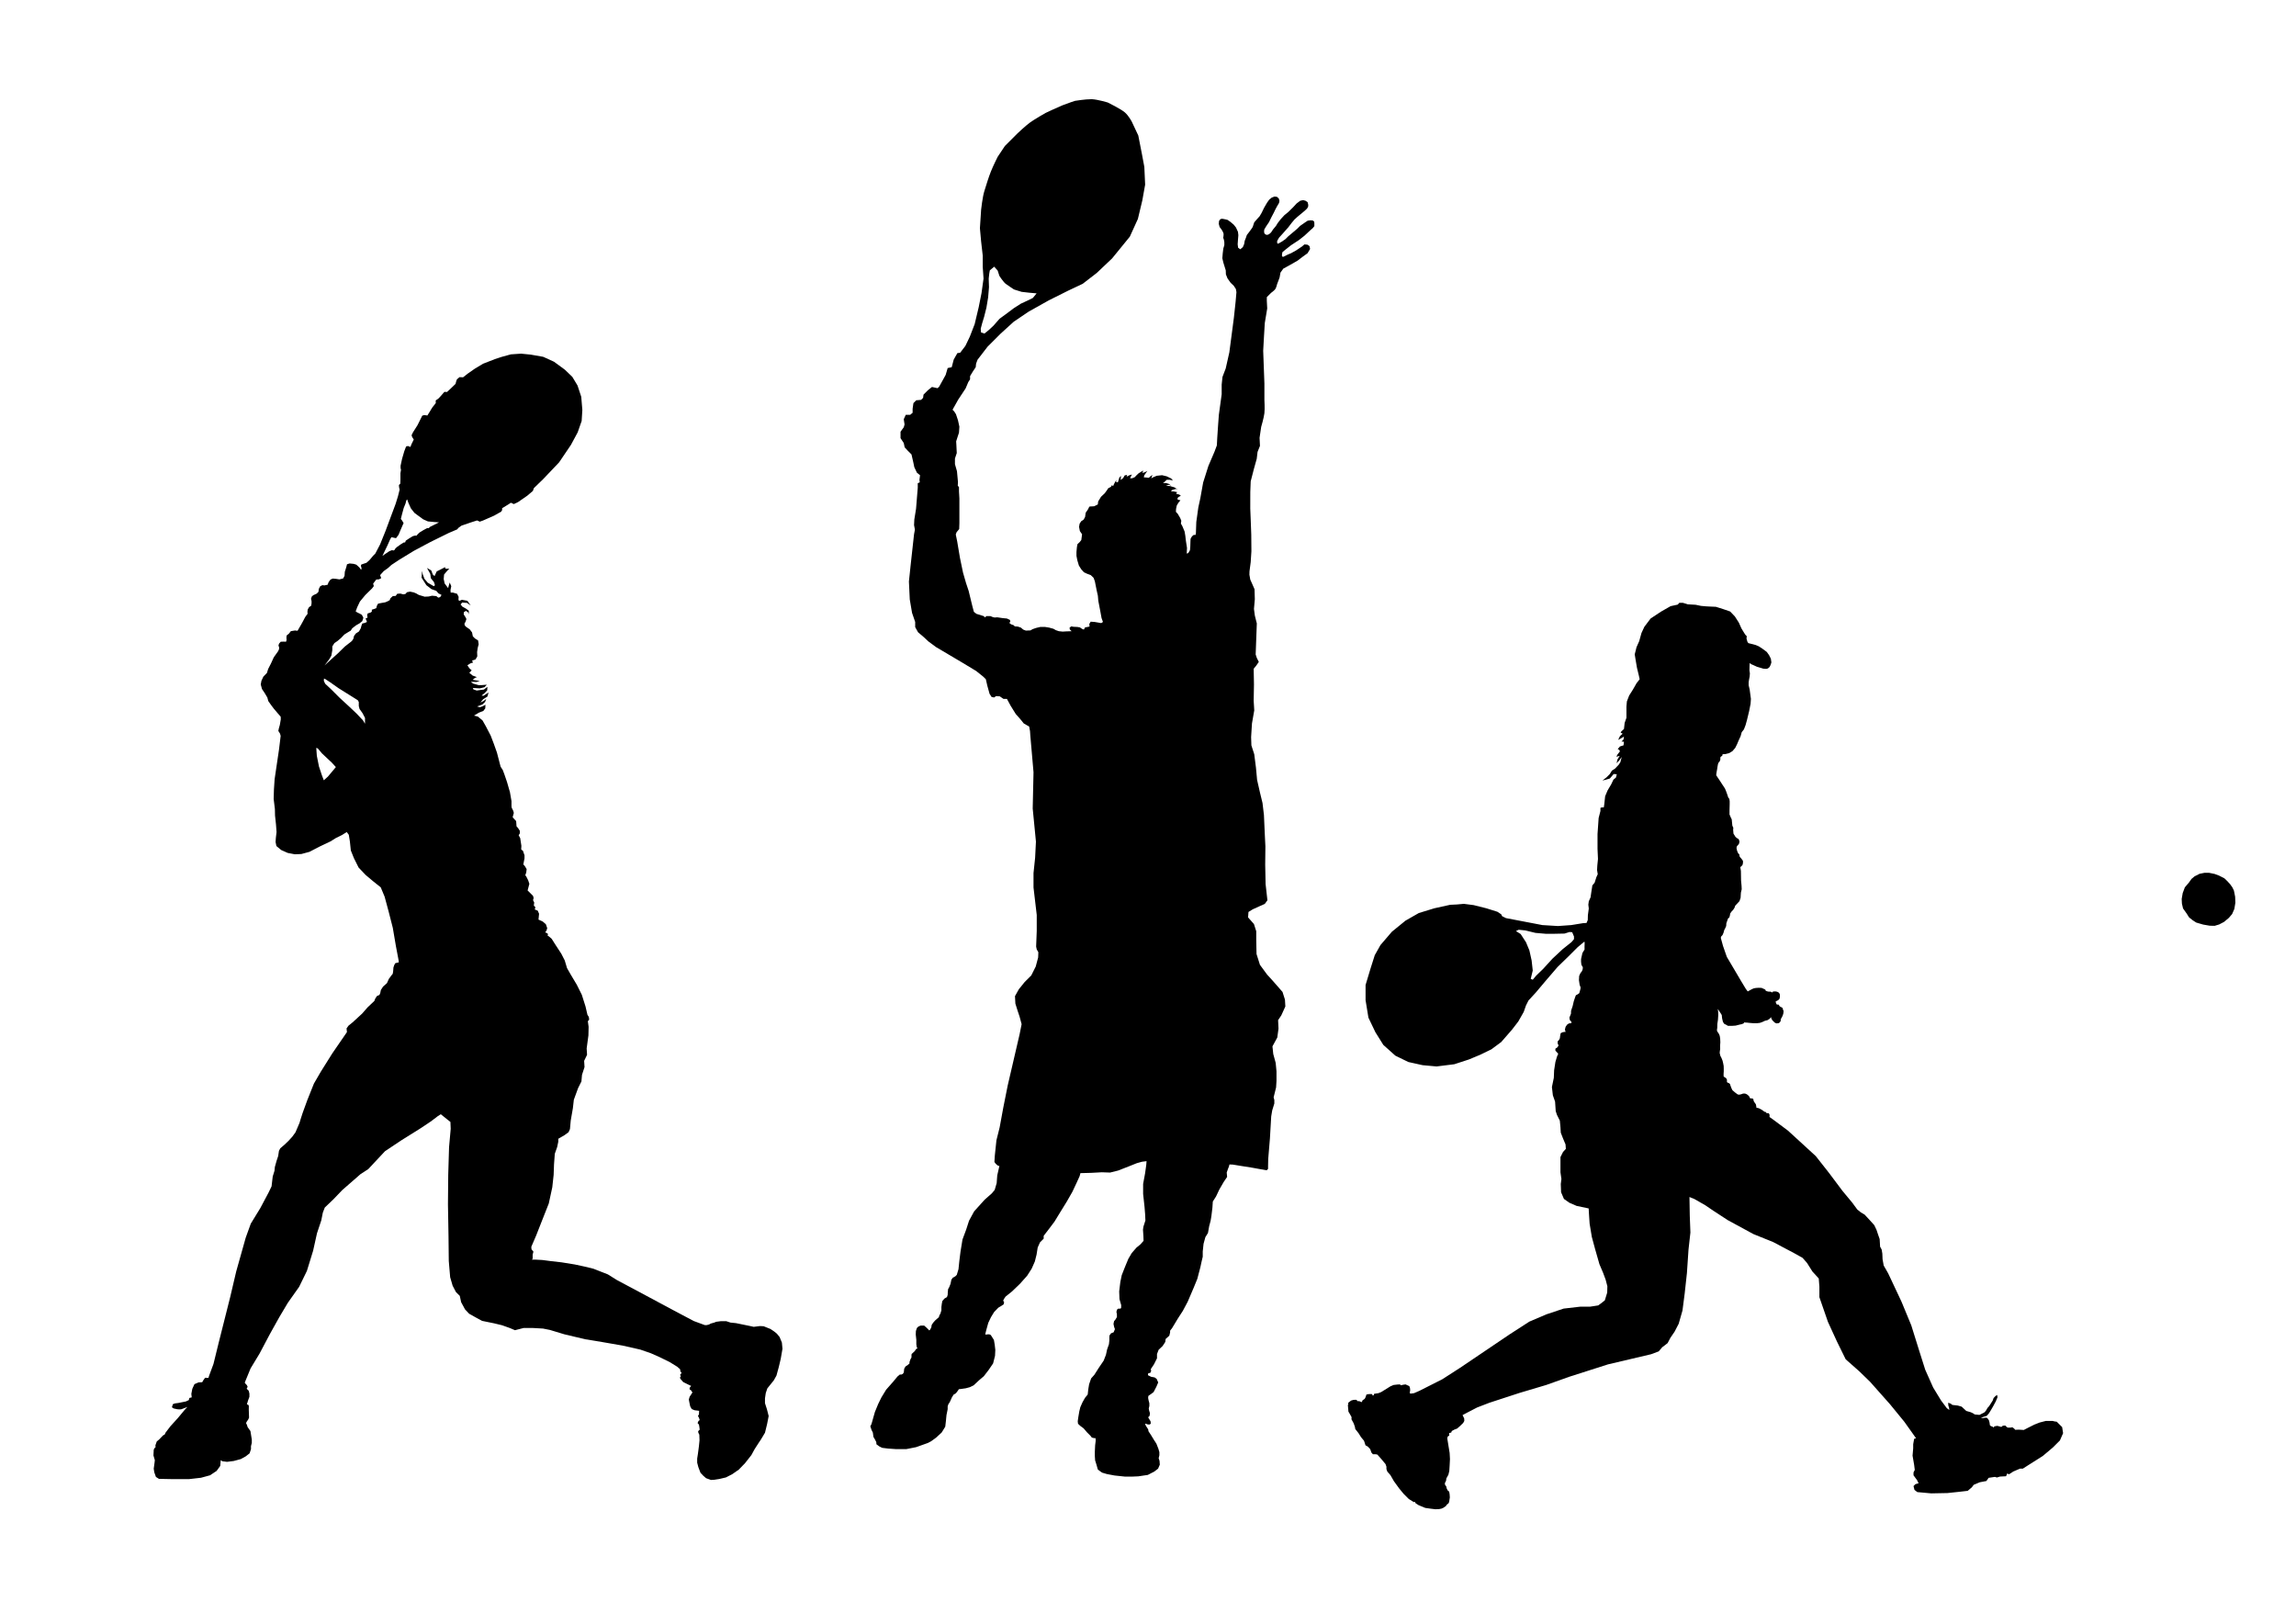 <?xml version="1.0" encoding="UTF-8" standalone="no"?>
<!-- Created with Inkscape (http://www.inkscape.org/) -->

<svg
   xmlns:dc="http://purl.org/dc/elements/1.1/"
   xmlns:cc="http://creativecommons.org/ns#"
   xmlns:rdf="http://www.w3.org/1999/02/22-rdf-syntax-ns#"
   xmlns:svg="http://www.w3.org/2000/svg"
   xmlns="http://www.w3.org/2000/svg"
   xmlns:sodipodi="http://sodipodi.sourceforge.net/DTD/sodipodi-0.dtd"
   xmlns:inkscape="http://www.inkscape.org/namespaces/inkscape"
   width="297mm"
   height="210mm"
   viewBox="0 0 1052.362 744.094"
   id="svg2"
   version="1.1"
   inkscape:version="0.91 r13725"
   sodipodi:docname="tennis-players.svg">
  <defs
     id="defs4" />
  <sodipodi:namedview
     id="base"
     pagecolor="#ffffff"
     bordercolor="#666666"
     borderopacity="1.0"
     inkscape:pageopacity="0.0"
     inkscape:pageshadow="2"
     inkscape:zoom="0.35"
     inkscape:cx="420.77614"
     inkscape:cy="365.41481"
     inkscape:document-units="px"
     inkscape:current-layer="layer1"
     showgrid="false"
     inkscape:window-width="1366"
     inkscape:window-height="748"
     inkscape:window-x="-4"
     inkscape:window-y="-4"
     inkscape:window-maximized="1"
     inkscape:showpageshadow="false" />
  <g
     inkscape:label="Layer 1"
     inkscape:groupmode="layer"
     id="layer1"
     transform="translate(0,-308.268)">
    <path
       style="opacity:1;fill:#000000;fill-opacity:1;fill-rule:evenodd;stroke:none;stroke-width:1px;stroke-linecap:butt;stroke-linejoin:miter;stroke-opacity:1"
       d="m 238.818,470.34 -4.659,0.315 -4.344,1.197 -3.022,1.007 -5.351,2.078 -3.778,2.266 -3.337,2.33 -2.078,1.637 -1.637,-0.063 -1.196,1.007 -0.315,0.881 -0.315,1.197 -2.015,1.952 -1.889,1.763 -1.196,-0.063 -1.637,1.889 -1.196,1.26 -1.133,0.755 0,1.26 -1.637,2.078 -1.133,1.889 -1.07,1.7 -1.386,-0.189 -0.944,0.252 -0.755,1.511 -1.448,2.896 -2.078,3.274 -0.629,1.322 0.315,0.881 0.692,1.07 -1.133,2.33 -0.378,1.07 -1.196,-0.441 -0.819,0.252 -0.818,2.141 -1.008,3.462 -0.693,3.211 0,1.007 0.189,0.881 -0.252,1.511 0,2.896 -0.063,1.889 -0.629,0.629 0.063,0.944 0.251,1.197 -0.755,3.022 -1.07,3.463 -1.196,3.211 -1.386,3.714 -2.014,5.415 -2.519,6.233 -2.204,4.219 -1.007,1.007 -1.574,1.889 -1.448,1.322 -1.7,0.566 -0.692,0.252 -0.189,0.567 0.315,1.133 -0.189,0.755 -0.755,-1.07 -1.448,-1.322 -1.196,-0.378 -1.889,-0.189 -1.196,0.377 -0.315,1.259 -0.693,2.204 -0.126,1.826 -0.629,1.196 -1.7,0.441 -1.638,-0.251 -1.385,-0.126 -1.07,0.441 -0.881,1.196 -0.441,1.196 -1.512,0.315 -0.881,-0.126 -1.007,0.504 -0.63,1.196 -0.189,1.385 -0.819,0.819 -1.511,0.693 -0.693,0.567 -0.377,1.07 0.252,1.07 0,1.007 -0.189,1.133 -0.944,0.629 -0.629,1.07 -0.126,1.007 0.063,1.007 -0.881,1.133 c 0,0 -1.133,1.952 -1.196,2.204 -0.063,0.252 -1.574,2.77 -1.574,2.77 l -0.944,1.637 c 0,0 -0.944,-0.126 -1.196,-0.126 -0.252,0 -1.889,0.315 -1.889,0.315 l -0.819,1.07 -1.133,0.945 -0.063,1.007 0.063,1.007 -0.252,0.819 -1.007,-0.063 -1.448,0.063 -0.755,0.881 -0.252,0.881 0.315,0.819 -0.063,0.881 -0.503,1.007 -1.889,2.644 -1.322,2.896 -1.26,2.456 -0.567,1.826 -1.637,1.7 -0.881,1.889 -0.315,1.7 0.567,2.078 1.259,1.889 1.197,2.015 0.441,1.637 1.385,1.952 1.196,1.574 1.763,2.078 1.322,1.512 0.063,1.196 -0.441,2.581 -0.441,1.574 -0.252,1.196 0.755,1.196 0.315,1.071 -0.755,6.233 -0.944,6.359 -1.071,7.241 -0.315,4.785 -0.126,4.281 0.567,4.659 0.063,2.959 0.441,4.093 0.251,3.463 -0.315,2.707 -0.126,1.889 0.378,1.826 2.204,1.826 2.959,1.322 3.274,0.629 3.022,-0.126 3.714,-1.007 4.471,-2.33 5.163,-2.455 2.518,-1.574 2.707,-1.322 2.204,-1.385 0.945,1.259 0.503,3.085 0.427,4.087 1.424,3.562 2.138,4.274 3.205,3.384 3.384,2.849 3.562,2.85 1.781,4.274 1.781,6.589 1.958,7.658 1.425,8.37 1.246,6.589 0.084,0.922 -0.535,0.063 -1.102,0.315 -0.441,0.818 -0.378,1.133 -0.126,1.669 -0.189,1.196 -0.629,0.787 -1.165,1.574 -0.409,0.912 -0.441,1.007 -1.795,1.606 -1.007,1.574 -0.283,1.386 -0.378,0.881 -1.102,0.441 -0.787,1.164 -0.441,1.133 -3.123,2.965 -2.493,2.85 -4.363,4.006 -1.87,1.514 -0.89,1.246 0.178,1.692 -6.678,9.705 -5.254,8.37 -3.205,5.52 -3.028,7.569 -2.137,5.877 -0.979,3.027 -0.446,1.514 -1.87,4.363 -1.425,1.958 -1.691,1.87 -1.959,1.87 -1.87,1.602 -0.623,1.158 -0.356,2.404 -0.713,2.137 -0.802,2.85 -0.178,1.781 -0.802,2.582 -0.534,4.541 -1.424,2.938 -3.74,7.034 -4.363,7.123 -2.315,6.411 -4.362,15.493 -2.76,11.754 -5.342,21.191 -2.315,9.438 -2.048,5.52 -0.267,0.89 -1.514,-0.089 -0.89,1.246 -0.446,0.802 -1.691,0.089 -1.87,0.802 -0.979,2.137 -0.445,2.315 0.178,1.602 -1.068,0.267 -0.267,0.979 -1.336,0.623 -3.562,0.713 -1.425,0.178 -0.979,0.357 -0.445,1.424 0.801,0.534 1.603,0.356 c 0,0 1.513,0.178 1.958,0 0.445,-0.178 2.137,-0.801 2.137,-0.801 l 0.623,-0.267 -1.336,1.425 -3.027,3.65 -3.473,3.829 -1.425,1.87 -0.801,1.069 -0.356,0.801 -0.802,0.446 -1.781,1.87 -1.069,0.89 -0.623,1.781 0.089,0.802 -0.534,0.534 -0.315,0.664 -0.126,2.644 0.63,2.141 -0.126,1.133 -0.378,2.77 0.252,1.637 0.755,2.14 1.385,0.882 6.422,0.126 7.304,0 5.541,-0.629 4.155,-1.133 3.022,-2.015 1.638,-2.266 0.251,-2.644 0.755,0.503 2.141,0.252 3.022,-0.377 3.274,-0.881 2.266,-1.259 1.763,-1.385 0.63,-1.889 0,-1.385 0.377,-1.511 0,-1.511 -0.629,-3.904 -1.26,-1.763 -0.377,-1.134 -0.378,-0.755 0.378,-0.755 0.629,-0.881 0.378,-0.881 -0.126,-3.526 0.019,-1.817 -0.267,-0.534 -0.623,-0.178 0.534,-1.781 0.623,-1.692 0,-1.514 -0.356,-1.335 -0.534,-0.446 -0.356,-0.534 0.445,-0.712 -0.356,-0.802 -0.534,-0.534 -0.445,-0.623 2.671,-6.499 4.096,-6.767 4.808,-9.082 4.274,-7.658 3.918,-6.589 5.165,-7.301 3.562,-7.301 2.849,-9.26 1.781,-8.014 1.959,-5.877 0.712,-3.562 0.89,-2.315 3.918,-3.739 4.095,-4.274 8.37,-7.302 3.561,-2.315 2.494,-2.671 5.164,-5.52 7.479,-4.986 8.548,-5.342 5.022,-3.341 3.148,-2.392 1.386,-0.881 2.644,2.14 1.763,1.386 0.126,3.148 -0.755,8.437 -0.378,12.592 -0.126,13.6 0.252,14.355 0.126,11.585 0.629,7.429 1.133,3.904 1.511,2.896 1.763,1.763 0.629,2.896 1.763,3.274 1.889,2.015 3.148,1.763 2.77,1.511 5.541,1.133 3.652,0.881 3.526,1.259 2.392,1.007 3.904,-1.007 4.407,0 4.533,0.251 3.148,0.63 6.674,2.014 9.57,2.267 7.681,1.259 9.444,1.638 8.056,1.827 4.897,1.692 4.007,1.781 4.541,2.226 3.473,2.137 1.335,1.158 0.178,1.068 0.534,0.623 -0.713,0.89 0.356,0.623 -0.445,0.713 0.356,0.623 1.158,1.335 2.137,1.069 1.514,0.712 -0.712,0.89 0,0.713 0.623,0.356 0.356,0.623 0.356,0.356 -1.335,2.048 -0.356,1.246 0.267,1.425 0.356,1.692 0.712,1.246 1.246,0.534 2.138,0.267 -0.089,1.691 -0.445,0.624 0.534,1.068 0.267,0.89 -0.534,0.356 -0.446,0.98 0.623,0.712 0.178,0.979 0.178,1.336 -0.712,0.712 0.089,0.713 0.446,0.89 0.089,2.582 -0.267,2.671 -0.445,3.384 -0.356,2.314 0,1.87 0.534,2.048 0.98,2.582 1.246,1.336 1.335,1.158 2.226,0.801 1.514,-0.089 2.315,-0.356 3.027,-0.712 2.938,-1.514 2.938,-2.047 2.849,-2.938 2.938,-3.74 1.514,-2.76 1.603,-2.494 1.246,-1.87 1.87,-3.116 0.979,-4.007 0.713,-3.65 -0.802,-3.117 -0.89,-2.76 0,-2.226 0.356,-2.404 0.713,-2.138 1.425,-1.781 1.514,-1.87 1.246,-2.226 1.068,-3.918 0.89,-3.739 0.802,-4.63 -0.267,-2.849 -1.068,-2.582 -1.247,-1.514 -1.335,-1.069 -1.602,-1.068 -3.117,-1.246 -1.692,-0.089 -2.849,0.356 -1.603,-0.356 -6.5,-1.335 -2.582,-0.267 -1.87,-0.623 -2.582,0 -2.048,0.267 -0.89,0.356 -1.602,0.445 -0.802,0.446 -1.069,0.267 -0.89,0 -5.075,-1.87 -8.904,-4.718 -10.15,-5.432 -8.637,-4.63 -7.39,-3.918 -4.274,-2.671 -6.589,-2.582 -4.007,-0.979 -4.541,-0.98 -6.054,-0.979 -4.719,-0.534 -4.096,-0.534 -3.384,-0.178 -1.424,0 0.356,-0.446 0,-1.87 0.356,-1.336 -0.89,-1.068 -0.089,-1.158 2.226,-5.164 2.938,-7.48 2.85,-7.212 1.602,-7.39 0.623,-5.698 0.178,-4.897 0.356,-4.808 1.069,-3.028 0.534,-2.493 0,-1.336 2.761,-1.602 1.958,-1.425 0.623,-1.425 0.357,-3.918 0.979,-5.61 0.445,-3.918 1.959,-5.342 1.514,-3.027 0.267,-3.027 1.158,-3.562 -0.178,-2.85 1.336,-2.76 -0.178,-2.938 0.802,-5.966 0.089,-3.918 -0.356,-2.582 0.623,-0.712 -0.178,-1.246 -0.623,-0.98 -0.89,-3.829 -1.691,-5.342 -2.315,-4.63 -2.76,-4.63 -1.692,-2.938 -1.069,-3.562 -1.602,-3.116 -2.85,-4.363 -1.514,-2.404 -1.335,-1.158 -0.534,-0.267 0.178,-0.801 -0.713,-0.534 -0.623,-0.178 0.623,-0.801 0.356,-1.158 -0.623,-1.781 -1.425,-1.246 -1.958,-0.89 0.267,-2.671 -0.623,-1.425 -1.336,-0.534 0.267,-1.069 -0.712,-0.712 0.178,-1.425 -0.534,-1.068 0.267,-0.98 -0.267,-0.979 -1.246,-1.246 -1.246,-1.246 0.802,-3.028 -0.534,-1.602 -0.89,-1.781 -0.445,-0.534 0.445,-1.335 0.178,-1.514 -0.802,-1.336 -0.712,-0.801 0.534,-2.761 0,-1.425 -0.712,-2.047 -0.802,-0.624 0.089,-1.691 -0.267,-1.692 -0.267,-1.781 -0.713,-1.335 0.534,-0.89 0,-1.158 -0.802,-1.246 -0.712,-0.802 -0.178,-2.404 -1.068,-1.158 -0.534,-0.623 0.534,-1.959 -0.267,-0.979 -0.712,-1.425 -0.089,-0.623 0,-2.404 -0.712,-4.096 -1.336,-4.63 -1.246,-3.651 -0.712,-1.87 -0.98,-1.514 -1.691,-6.5 -1.425,-4.006 -1.425,-3.74 -2.226,-4.274 -1.514,-2.671 -2.138,-1.781 -1.781,-0.446 2.226,-1.335 2.048,-0.802 0.89,-1.158 0.089,-1.692 -1.246,0.713 -1.336,0.445 -1.246,-0.356 2.404,-0.89 1.247,-1.158 0.534,-1.425 -1.246,0.98 -1.425,0.712 1.247,-1.514 1.958,-1.246 0.534,-1.87 -1.514,0.98 -0.802,0.534 -0.89,-0.089 1.425,-1.158 1.158,-1.246 0.089,-1.602 -1.602,1.246 -1.425,0.178 -1.87,0.266 -1.514,-0.534 -0.267,-0.623 3.205,0.178 2.137,-0.534 1.068,-1.158 -2.137,0.178 -1.692,0 -2.493,-0.712 -0.979,-0.802 2.493,0.089 1.602,-0.445 -1.602,-0.267 -1.692,-0.267 1.069,-0.89 0.89,-0.356 -1.959,-0.713 -1.514,-1.246 1.069,-1.158 -1.069,-0.979 -0.89,-1.335 1.425,-0.89 1.158,-0.357 -0.446,-0.89 1.603,-0.534 0.802,-1.425 -0.089,-1.959 0.267,-1.87 0.446,-1.692 -0.267,-1.781 -1.425,-0.89 -0.979,-0.979 -0.357,-1.781 -1.068,-1.425 -1.692,-1.158 -0.623,-0.712 -0.089,-0.802 0.445,-0.712 0.446,-1.336 -0.446,-0.89 -0.801,-1.246 0.089,-1.069 0.979,-0.534 1.069,0.801 0.267,0.802 -0.089,-1.692 -1.335,-0.979 -1.603,-0.89 -0.801,-0.979 0.712,-0.89 2.226,0.178 1.691,1.158 -1.514,-2.137 -2.493,-0.445 -1.336,0.534 -0.267,-0.712 0.089,-1.158 -0.713,-1.425 -1.87,-0.534 -1.069,0 -0.089,-1.157 0.356,-1.781 -0.712,-1.692 -0.534,1.781 -0.178,0.802 -1.603,-2.137 -0.445,-2.047 0.178,-2.048 1.336,-1.603 1.068,-1.068 -1.781,0 -0.178,-0.713 -2.048,1.069 -1.781,0.89 -0.979,2.137 -0.802,-0.712 -0.712,-1.87 -1.959,-1.158 1.514,2.761 0.267,1.958 1.425,1.781 0.445,1.425 -0.534,0.446 -2.76,-1.603 -1.514,-1.781 -0.802,-2.137 -0.267,-1.514 -0.266,3.116 2.226,3.473 2.315,1.781 2.226,0.802 0.98,1.158 1.424,0.712 -0.623,0.979 -0.89,0.267 -0.89,-0.712 -1.958,-0.178 -1.514,0.356 -1.87,0.089 -2.671,-0.802 -1.246,-0.712 -1.068,-0.446 -1.692,-0.356 -1.425,0.267 -0.712,0.802 -0.98,0.178 -1.335,-0.356 -1.425,0.089 -0.712,0.98 -1.336,0.089 -1.068,0.979 -0.357,0.89 -0.979,0.534 -1.068,0.445 -2.048,0.357 -1.247,0.267 -0.534,0.979 -0.267,1.068 -0.89,0.357 -1.158,0.356 0,0.89 -0.623,0.445 -1.246,0.357 -0.267,0.801 0.178,1.158 -0.89,0.356 0.623,1.603 -0.979,0.445 -1.158,0.267 -0.391,1.001 -0.315,1.196 -0.819,1.448 -1.448,0.944 -0.819,1.133 -0.315,1.322 -0.693,1.007 -3.211,2.518 -3.211,3.148 -3.21,2.896 -2.896,2.644 2.078,-2.707 1.07,-1.826 0.441,-2.518 0,-1.7 0.945,-1.512 1.385,-0.944 1.574,-1.322 1.637,-1.7 1.511,-0.944 1.386,-0.819 0.692,-1.07 1.7,-1.322 1.637,-0.944 1.26,-1.007 0.503,-1.574 -0.693,-1.322 -0.881,-0.503 -1.196,-0.567 -0.755,-0.504 0.693,-1.889 1.259,-2.644 2.456,-2.959 3.085,-3.022 0.819,-1.071 -0.315,-1.133 1.448,-1.889 1.197,-0.063 1.07,-0.566 -0.315,-0.819 -0.189,-0.567 1.638,-1.826 2.014,-1.448 1.512,-1.386 3.714,-2.455 6.611,-4.03 7.555,-4.029 8.437,-4.155 3.84,-1.638 0.567,-0.692 1.385,-1.007 4.407,-1.511 2.77,-0.881 1.196,0.566 1.448,-0.503 5.163,-2.266 3.211,-1.826 0.441,-0.693 0,-0.881 3.085,-1.888 0.944,-0.63 1.322,0.63 1.889,-0.881 4.281,-2.96 2.582,-2.204 0.441,-1.259 4.407,-4.281 7.178,-7.556 5.415,-7.996 3.085,-5.729 1.826,-5.226 0.315,-5.037 -0.503,-6.044 -1.7,-5.163 -2.392,-3.966 -3.4,-3.274 -4.974,-3.651 -4.974,-2.267 -5.729,-1.007 -4.407,-0.441 z m -52.194,66.801 0.567,1.574 1.133,2.518 1.638,2.078 1.952,1.448 2.078,1.511 2.141,0.945 2.581,0.251 2.518,0.189 -2.392,1.196 -1.889,0.944 -0.377,0.504 -0.819,0 -1.637,0.881 -1.763,1.07 -0.881,0.818 -0.567,0.693 -0.567,-0.063 -1.07,0.251 -1.763,1.071 -1.511,1.007 -0.315,0.818 -0.566,0 -1.26,0.755 -1.952,1.386 -0.819,0.818 -0.189,0.441 -0.567,0.315 -0.629,-0.189 -1.26,0.504 -1.511,1.007 -1.637,1.133 0.567,-1.196 1.7,-3.526 1.196,-2.707 0.63,-1.133 2.14,0.441 1.134,-1.511 1.007,-2.393 1.322,-3.022 -0.755,-1.26 -0.504,-0.629 0.504,-2.015 0.818,-3.022 0.819,-2.015 0.377,-1.448 0.378,-0.441 z m -38.116,82.058 0.713,0.356 2.047,1.336 3.918,2.76 5.698,3.562 3.116,1.958 0.446,0.802 0,1.87 0.356,1.336 1.336,1.87 1.157,2.226 0,2.671 -0.89,-1.514 -2.938,-3.117 -3.384,-3.206 -4.452,-4.095 -3.918,-3.918 -2.671,-2.493 -0.623,-1.336 0.089,-1.068 z m -3.562,31.787 0.713,0.267 1.958,2.314 4.541,4.274 1.781,1.958 -1.781,2.138 -1.87,2.226 -1.87,1.692 -0.89,-2.315 -1.336,-4.006 -0.979,-4.898 -0.267,-3.65 z"
       id="path4147"
       inkscape:connector-curvature="0" />
    <path
       style="opacity:1;fill:#000000;fill-opacity:1;fill-rule:evenodd;stroke:none;stroke-width:1px;stroke-linecap:butt;stroke-linejoin:miter;stroke-opacity:1"
       d="m 771.238,584.493 1.027,0.308 1.335,0.411 3.595,0.205 2.465,0.514 2.362,0.205 1.952,0.103 2.465,0.102 1.335,0.411 1.951,0.616 3.287,1.13 2.157,2.26 1.849,2.876 1.13,2.568 1.438,2.362 0.411,0.616 0.616,0.616 -0.103,1.13 0.411,1.438 0.411,0.616 3.389,0.873 1.438,0.616 1.643,1.078 2.003,1.489 1.027,1.438 0.822,1.643 0.257,1.695 -0.359,1.13 -0.462,0.976 -0.771,0.668 -0.77,0.205 -1.335,-0.102 -1.541,-0.462 -1.387,-0.411 -1.232,-0.565 -1.387,-0.616 -0.719,-0.514 -0.052,1.284 -0.051,2.054 0.205,1.387 -0.102,1.438 -0.257,1.284 -0.205,1.335 0,1.387 0.462,1.951 0.574,4.312 -0.145,2.179 -0.654,3.341 -1.017,4.212 -0.654,2.324 -0.726,1.889 -1.017,1.307 -0.508,1.815 -0.871,1.889 -0.726,1.743 -0.871,1.743 -1.235,1.452 -1.525,0.944 -1.743,0.436 -1.307,0.073 -0.036,0.472 -0.218,0.327 -0.508,0.29 -0.29,0.508 0.073,0.581 -0.145,0.617 -0.291,0.654 -0.472,0.472 -0.218,0.69 -0.218,1.162 -0.182,1.235 -0.218,1.198 -0.145,0.944 0,0.545 1.489,2.215 0.799,1.234 1.67,2.542 0.436,1.017 0.508,1.38 0.581,1.743 0.508,0.654 0.145,1.089 0,1.452 -0.073,2.76 0,1.816 0.581,1.38 0.436,0.871 0.145,1.525 0.145,1.38 0.436,0.944 -0.072,1.017 0.145,1.67 0.944,1.525 0.726,0.581 0.726,0.436 0.363,1.089 -0.218,1.017 -0.508,0.654 -0.436,0.436 -0.218,0.799 0.29,1.38 0.508,1.162 0.508,0.436 0.073,0.799 0.29,0.508 0.581,0.654 0.726,1.017 0,1.017 -0.218,0.871 -0.581,0.654 -0.436,0.29 0.291,1.816 0.072,4.43 0.218,2.324 0.073,1.597 -0.363,1.525 -0.145,2.397 -0.508,1.525 -0.799,0.871 -1.162,1.235 -0.291,0.871 -0.581,0.944 -0.871,0.944 -0.581,0.871 -0.073,0.654 -0.29,1.089 -0.581,0.436 -0.29,0.799 -0.508,1.452 -0.073,1.234 -0.436,1.017 -0.436,0.799 -0.363,1.307 -0.436,1.017 -0.654,0.726 -0.145,0.581 1.017,3.704 1.743,5.011 3.268,5.52 3.341,5.664 2.106,3.486 0.871,1.162 1.852,-1.017 0.908,-0.399 1.017,-0.182 1.198,-0.072 1.344,0.036 0.981,0.436 0.763,0.363 0.145,0.472 0.618,0.29 0.835,0.182 0.508,-0.037 0.654,0.145 0.327,0.327 0.254,-0.4 0.69,-0.145 0.654,0 c 0,0 0.654,0.073 0.835,0.181 0.182,0.109 0.653,0.363 0.653,0.363 l 0.436,0.617 0.109,0.981 -0.182,1.162 -0.581,0.654 -0.654,0.363 -0.545,0.218 0.073,0.545 0.29,0.726 0.254,0.218 0.617,-0.036 0.291,0.29 0.218,0.436 0.4,0.29 0.799,0.4 0.327,0.399 0,0.4 0.327,0.654 0,0.545 -0.145,0.908 -0.29,0.799 -0.218,0.508 -0.326,0.545 -0.327,0.69 0,0.69 -0.472,0.69 -0.544,0.327 -0.981,0.073 -0.763,-0.363 -0.508,-0.508 -0.545,-0.545 -0.436,-0.763 -0.145,-0.436 -0.037,-0.327 -0.29,0.472 -0.436,0.436 -0.944,0.581 -1.089,0.254 -1.235,0.581 -1.162,0.399 -1.307,0.145 -1.525,0 -1.525,-0.109 -1.634,-0.181 -0.654,0 -0.254,-0.254 -0.4,0.545 -0.835,0.4 -1.199,0.254 -1.707,0.436 -1.561,0.109 -1.997,0 -0.799,-0.472 -0.944,-0.472 -0.545,-0.871 -0.363,-1.489 -0.109,-0.871 -0.073,-0.763 -0.545,-0.908 -0.653,-0.944 -0.618,-0.98 0.145,1.198 0.073,1.525 -0.145,2.288 -0.29,1.924 -0.036,1.779 -0.145,0.908 0.109,0.654 0.726,1.053 0.436,0.981 0.218,1.307 0.073,1.743 -0.109,1.525 0.036,1.525 -0.182,1.162 -0.036,0.763 0.109,0.363 0.218,0.871 0.508,0.981 0.472,1.198 0.291,1.234 0.218,1.162 0.037,1.235 0,1.271 -0.073,1.162 0,0.908 0.073,0.327 1.046,0.68 0.411,0.668 0,0.976 0.205,0.411 0.565,0.154 0.616,0.462 0.205,0.668 0.411,1.13 0.514,1.078 1.13,0.976 1.232,0.925 0.616,0.154 0.873,-0.154 1.027,-0.36 0.924,0 0.771,0.308 0.668,0.514 0.514,0.565 0.257,0.667 0.359,0.154 0.668,0 0.514,0.257 0.205,0.976 0.514,0.821 0.462,0.616 0.205,0.976 0.052,0.616 1.027,0.205 0.924,0.462 0.77,0.462 0.976,0.719 0.77,0.205 0.051,0.359 0.411,0.103 0.668,0 0.308,0.411 0.154,0.514 -0.051,0.359 0,0.462 1.181,0.822 7.241,5.392 5.392,4.93 7.395,6.779 6.06,7.703 6.162,8.216 4.519,5.444 2.259,3.081 1.643,1.335 1.746,1.027 2.465,2.671 1.952,2.157 1.027,2.157 0.719,2.157 0.719,2.054 0.205,3.492 0.719,1.335 0.308,1.849 0.103,2.568 0.514,2.876 2.054,3.595 6.094,12.953 4.503,10.894 3.631,11.62 2.76,8.715 3.631,8.134 3.631,5.956 2.615,3.486 1.162,0.871 -0.145,-1.162 -0.29,-0.799 -0.073,-0.799 0,-0.581 1.162,0.436 0.726,0.581 2.542,0.29 1.743,0.508 1.017,0.944 1.089,1.017 2.034,0.581 1.089,0.508 0.726,0.508 2.179,0.218 1.162,-0.581 1.017,-0.508 0.726,-0.726 0.799,-1.38 0.726,-0.799 0.654,-1.017 1.017,-1.597 0.363,-1.089 0.871,-0.944 0.799,-0.508 0.145,1.089 -0.799,1.889 -1.089,2.034 -1.089,1.888 -0.944,1.525 -1.017,1.162 -1.67,0.508 -1.017,0.436 1.089,0.073 1.162,-0.218 0.726,0.218 0.726,1.017 0.29,1.089 0.145,1.162 0.508,0.436 0.871,0.291 0.218,0.363 0.508,-0.581 1.307,-0.218 1.089,0.29 0.726,0.218 0.726,-0.581 1.089,-0.073 0.508,0.508 0.581,0.436 1.307,0 0.871,-0.145 0.799,0.581 0.508,0.581 1.598,-0.073 2.324,0.145 1.961,-1.017 2.905,-1.452 2.397,-0.944 2.833,-0.726 3.123,0 0.871,0.218 1.017,0.145 2.469,2.47 0.436,2.76 -1.452,3.341 -3.196,3.195 -4.648,3.922 -7.117,4.503 -2.034,1.307 -1.307,0 -3.05,1.308 -2.034,1.307 -0.726,-0.436 -0.581,1.307 -2.76,0.145 -1.452,0.436 -0.871,-0.29 -2.905,0.436 -1.017,1.452 -3.05,0.581 -2.76,1.162 -0.872,1.162 -1.888,1.598 -3.776,0.436 -5.52,0.581 -7.408,0.145 -6.391,-0.581 -1.307,-1.017 -0.436,-1.743 0.871,-0.871 1.452,-0.436 -0.726,-1.452 -1.598,-2.179 0,-1.307 0.581,-1.162 -0.291,-2.324 -0.726,-4.212 0.29,-3.341 0,-1.888 0.436,-2.469 0.872,-0.29 -5.374,-7.553 -6.536,-7.989 -9.151,-10.313 -4.938,-4.793 -6.246,-5.519 -4.067,-8.279 -4.067,-8.86 -3.922,-11.329 0,-4.793 -0.291,-3.776 -2.905,-3.196 -2.469,-3.922 -2.034,-2.324 -3.631,-2.034 -9.877,-5.229 -9.006,-3.631 -11.765,-6.391 -6.681,-4.357 -3.631,-2.469 -5.084,-2.905 -2.179,-0.871 0.145,8.57 0.29,7.698 -0.871,7.844 -0.726,10.748 -1.017,9.296 -1.017,7.844 -1.743,6.101 -1.889,3.631 -1.888,2.76 -1.307,2.469 -2.469,1.889 -1.598,1.888 -3.486,1.307 -19.754,4.648 -17.72,5.665 -10.603,3.777 -12.201,3.631 -13.799,4.503 -5.665,2.178 -4.212,2.179 -2.469,1.307 0.755,1.551 0.052,1.13 -0.514,0.925 -1.489,1.438 -1.284,1.13 -1.233,0.462 -1.232,0.668 -0.205,0.668 -1.027,0.308 0.103,1.078 -0.719,0.462 -0.205,0.873 0.668,4.108 0.411,2.516 0.154,2.824 -0.154,3.03 -0.154,2.465 -0.411,1.695 -0.514,0.925 -0.411,0.77 -0.154,1.078 -0.565,1.13 0.154,0.822 0.514,0.616 0.154,0.822 0.462,0.976 0.719,0.616 0.206,1.181 0.102,1.438 -0.257,1.643 -0.206,0.873 -0.667,0.668 -0.411,0.257 -0.205,0.513 -0.565,0.359 -0.565,0.411 -0.873,0.411 -1.284,0.257 -1.592,0.051 -2.157,-0.257 -2.516,-0.359 -3.081,-1.284 -1.335,-0.873 -0.308,-0.616 -0.514,0.102 -2.26,-1.387 -2.414,-2.414 -1.951,-2.362 -2.465,-3.389 -1.592,-2.773 -1.438,-1.643 -0.411,-1.181 0,-1.078 -0.411,-1.181 -2.054,-2.465 -1.695,-1.9 -0.873,-0.154 -1.181,0 -0.668,-0.77 -0.565,-1.592 -1.027,-1.079 -1.13,-0.668 -0.308,-0.976 -0.359,-1.079 -1.387,-1.694 -1.13,-1.798 -1.489,-1.9 -0.205,-1.13 -0.565,-1.541 -0.976,-1.797 0.051,-0.976 -0.821,-1.489 -0.616,-1.027 -0.154,-1.746 -0.102,-1.232 0.205,-0.514 -0.052,-0.565 1.335,-1.027 1.13,-0.308 1.078,-0.051 0.514,0.308 0.308,0.359 0.616,-0.052 0.771,0.308 0.514,0.154 0.257,-0.77 1.027,-0.719 0.36,-0.668 0.257,-0.719 0.154,-0.565 0.822,-0.205 1.13,-0.052 0.668,0.052 0.308,0.668 0.411,-0.154 0.206,-0.668 2.003,-0.308 1.284,-0.514 1.232,-0.77 2.978,-1.849 1.438,-0.616 1.797,-0.205 1.079,-0.051 0.514,0.411 0.975,-0.257 1.13,-0.154 0.873,0.411 0.822,0.359 0.308,0.822 0.103,1.027 -0.154,0.924 0,0.565 0.514,0.102 1.438,-0.205 2.465,-1.078 10.439,-5.28 8.134,-5.229 11.62,-7.844 11.184,-7.553 9.005,-5.81 7.844,-3.341 7.843,-2.615 7.553,-0.871 4.503,0 3.776,-0.581 1.598,-1.162 1.452,-1.162 1.089,-3.559 0.073,-2.905 -0.799,-3.05 -1.162,-3.123 -1.671,-3.922 -2.034,-7.117 -1.452,-5.374 -1.017,-6.101 -0.29,-4.357 -0.145,-2.615 -5.519,-1.162 -3.341,-1.452 -2.469,-1.743 -1.307,-3.05 -0.145,-3.776 0.29,-2.324 -0.436,-3.05 0,-4.357 0,-2.615 1.162,-2.324 1.307,-1.453 -0.145,-2.034 -1.162,-2.76 -1.017,-2.615 -0.145,-2.469 -0.29,-3.05 -1.307,-2.615 -0.581,-1.743 -0.291,-4.357 -1.017,-2.905 -0.436,-3.777 0.871,-4.212 0.145,-3.486 0.581,-3.776 0.726,-2.469 0.581,-1.307 -1.307,-1.452 0,-0.871 0.871,-0.581 0.581,-0.871 -0.436,-1.017 0.06,-0.979 0.514,-0.462 0.462,-0.873 0.103,-0.924 0.257,-1.387 0.925,-0.462 0.975,-0.154 0.36,0.052 -0.308,-1.13 0.308,-1.232 0.719,-1.027 0.873,-0.565 0.668,0 0.514,-0.359 -0.206,-0.462 -0.616,-0.668 -0.205,-1.13 0.719,-1.797 0.051,-1.387 0.719,-2.105 0.514,-2.208 0.616,-1.849 0.359,-0.925 0.719,-0.359 0.822,-0.565 0.514,-1.849 0.103,-0.77 -0.462,-1.284 -0.308,-2.105 0.103,-1.9 0.514,-1.181 0.77,-1.027 0.308,-0.77 0.103,-0.976 -0.668,-1.181 -0.154,-1.335 0,-1.284 0.616,-2.722 0.565,-0.976 0.411,-0.616 0,-1.438 0.051,-1.592 -0.102,-0.668 -0.976,0.822 -2.157,1.797 -4.212,4.215 -4.938,4.793 -5.374,6.246 -4.648,5.519 -3.341,3.631 -1.162,2.324 -1.017,2.905 -2.469,4.357 -2.905,3.777 -4.938,5.665 -4.503,3.341 -5.084,2.469 -5.229,2.179 -6.682,2.179 -8.134,1.017 -6.391,-0.581 -6.537,-1.452 -5.955,-2.905 -5.519,-4.938 -3.631,-5.81 -3.196,-6.682 -1.307,-7.989 0,-6.972 2.324,-7.698 1.889,-5.955 2.615,-4.648 5.229,-6.101 6.246,-5.084 6.101,-3.486 7.117,-2.179 7.263,-1.598 3.05,-0.145 3.195,-0.291 4.503,0.581 5.81,1.452 5.084,1.598 1.743,1.162 0.436,0.871 1.743,0.871 9.877,1.889 6.827,1.307 7.117,0.436 6.101,-0.436 5.374,-0.871 1.638,-0.107 0.565,-1.335 0.051,-2.208 0.411,-3.081 -0.206,-1.746 0.206,-1.541 0.821,-1.848 0.308,-2.157 0.514,-3.287 1.027,-1.232 0.822,-2.568 0.616,-1.335 -0.308,-1.849 0.102,-2.054 0.308,-3.081 -0.205,-4.622 0,-6.778 0.514,-7.395 0.822,-3.184 0,-1.438 0.616,-0.206 0.925,0 0.205,-1.335 0.411,-3.8 1.13,-2.671 1.643,-2.773 1.027,-2.157 1.13,-0.924 0.411,-1.541 -1.438,-0.103 -1.746,2.054 -2.054,0.616 -1.335,0.308 1.849,-1.438 1.541,-1.541 0.924,-1.541 1.438,-0.924 1.746,-1.849 0.719,-1.13 0.616,-2.362 -1.027,1.438 -1.335,1.438 0.411,-1.746 1.027,-1.643 -1.541,0.411 0.514,-1.027 1.13,-1.438 -0.308,-0.719 -0.719,-0.308 1.027,-1.232 1.643,-0.514 0.206,-1.643 -1.13,-0.103 0.924,-0.924 0.206,-1.335 -2.671,1.541 0.822,-1.746 1.232,-1.13 -0.924,-0.514 0.411,-0.616 1.13,-1.027 0.308,-2.773 0.822,-2.362 0,-2.671 0,-2.465 0.205,-2.362 1.027,-2.67 1.746,-2.773 1.643,-2.876 1.438,-1.849 -0.411,-1.849 -0.822,-3.389 -0.616,-3.595 -0.411,-2.568 0.822,-3.287 1.232,-2.773 1.027,-3.698 1.335,-2.876 2.876,-3.801 4.827,-3.184 4.314,-2.465 3.287,-0.719 0.719,-0.821 1.541,0 z m 241.311,123.762 2.517,0.514 2.054,0.77 2.414,1.232 1.232,1.181 1.387,1.489 1.078,1.541 0.668,1.387 0.565,2.824 0.103,2.773 -0.462,2.825 -1.027,2.362 -1.489,1.746 -2.208,1.849 -2.26,1.181 -2.054,0.616 -2.26,-0.051 -2.978,-0.514 -3.184,-0.925 -1.592,-1.027 -1.695,-1.335 -1.129,-1.798 -1.643,-2.311 -0.514,-2.208 -0.103,-2.157 0.462,-2.67 0.976,-2.619 1.951,-2.311 1.079,-1.541 1.387,-1.181 2.311,-1.181 2.259,-0.462 2.157,0 z m -316.493,26.088 -1.232,0.616 2.157,1.335 2.465,3.8 1.541,3.698 1.027,4.622 0.514,4.622 -0.925,3.8 0.925,0.411 1.541,-1.849 3.184,-3.081 4.314,-4.724 4.622,-4.314 4.108,-3.287 1.13,-1.335 0,-1.232 -0.822,-1.952 -1.232,-0.102 -2.26,0.719 -4.827,0.102 -3.8,0 -4.724,-0.411 -4.622,-1.13 -3.081,-0.308 z"
       id="path4169"
       inkscape:connector-curvature="0" />
    <path
       style="opacity:1;fill:#000000;fill-opacity:1;fill-rule:evenodd;stroke:none;stroke-width:1px;stroke-linecap:butt;stroke-linejoin:miter;stroke-opacity:1"
       d="m 500.164,353.728 c -2.672,-0.022 -7.437,0.754 -7.437,0.754 0,0 -3.47,1.123 -5.725,2.032 -2.255,0.908 -7.757,3.509 -7.757,3.509 0,0 -5.048,2.848 -7.203,4.432 -2.155,1.585 -5.725,4.986 -5.725,4.986 l -5.725,5.725 -3.324,4.986 c 0,0 -2.107,4.22 -3.14,6.834 -1.033,2.614 -1.94,5.633 -2.955,8.865 -0.845,2.689 -1.477,8.496 -1.477,8.496 l -0.554,8.496 0.554,6.094 0.739,6.464 0,5.171 0.369,5.356 -0.924,6.649 -1.293,6.464 -1.847,7.757 -2.216,5.725 -2.032,4.248 -2.401,3.14 -1.293,0.184 -1.662,2.955 -0.923,3.509 -1.847,0.37 -0.923,3.14 -2.955,5.356 -0.738,0.738 -2.586,-0.554 -1.847,1.478 -2.031,2.032 -0.185,1.478 -0.924,0.923 -2.216,0.185 -1.293,1.293 -0.37,2.586 0,1.847 -1.108,0.924 -2.032,0 -0.923,2.031 0.369,2.401 -0.369,1.293 -1.478,2.032 0,2.955 1.478,2.216 0.406,1.961 1.437,1.567 1.698,1.698 0.783,3.396 0.523,2.481 1.175,2.482 1.437,1.175 -0.262,2.09 0.131,1.175 -0.914,0.392 0,2.089 -0.784,9.664 -0.783,4.832 -0.131,2.612 0.392,2.089 -0.392,2.09 -1.567,14.235 -0.784,7.444 0.392,8.228 1.045,6.138 1.436,4.179 0,2.351 1.306,2.351 2.612,2.22 2.09,1.959 3.526,2.612 12.145,7.183 6.269,3.787 3.264,2.612 1.176,1.176 0.653,2.873 1.045,3.787 0.914,1.437 1.175,0.261 0.914,-0.653 1.698,0.131 1.698,1.175 1.567,0 1.698,3.135 2.351,3.787 2.089,2.351 1.568,1.959 2.481,1.436 0.392,2.09 0.124,1.865 1.478,16.992 -0.37,16.622 1.478,15.145 -0.37,7.388 -0.738,7.018 0,6.648 0.738,6.28 0.739,6.279 0,7.388 -0.277,7.111 0.277,1.293 0.739,1.293 -0.092,2.401 -1.108,4.155 -2.032,4.063 -3.047,3.047 -2.678,3.324 -1.754,3.14 0.184,3.417 1.016,3.232 0.923,2.77 0.924,3.417 -0.924,4.617 -5.448,23.456 -2.032,10.158 -1.662,9.05 -1.478,5.91 -0.739,7.018 -0.185,2.955 0.642,0.857 0.914,0.783 0.718,0.196 -0.979,4.31 -0.261,3.526 -0.915,3.134 -1.306,1.568 -3.265,2.873 -4.832,5.354 -2.35,4.31 -1.306,4.049 -1.698,4.571 -0.914,5.615 -0.523,4.179 -0.392,3.788 -0.783,2.612 -0.653,0.653 -1.176,0.653 -0.653,0.914 -0.391,1.894 -0.588,1.502 -0.522,0.914 -0.131,1.306 -0.065,1.371 -0.327,0.98 -1.11,0.653 -0.979,1.11 -0.262,1.24 -0.196,1.568 0,1.501 -0.522,1.698 -0.326,0.392 -0.327,1.045 -0.653,0.588 -1.045,0.914 -0.914,1.045 -0.653,0.979 -0.196,1.175 -0.522,0.98 -0.392,0.392 -1.241,-1.241 -1.11,-0.98 -1.632,0 -1.045,0.458 -0.653,0.653 -0.457,1.371 -0.066,1.632 0.262,2.416 0,2.025 0.196,1.306 0.326,0.587 -0.588,0.262 -0.718,1.044 -0.849,0.784 -0.522,0.457 -0.065,0.718 0,0.915 -0.458,0.783 -0.457,1.306 0,0.653 -0.914,0.784 -0.849,0.522 -0.653,1.045 -0.196,1.763 -0.457,0.653 -0.718,0.327 -0.588,-0.066 -1.11,0.914 -1.894,2.286 -3.33,3.787 -2.155,3.526 -1.502,3.069 -1.501,3.656 -1.306,4.636 -0.327,1.044 -0.457,0.849 0.326,0.914 0.196,0.653 0.653,1.306 0.262,1.959 0.718,1.241 0.588,1.175 0.065,0.98 1.436,1.045 1.241,0.588 2.677,0.326 3.722,0.261 4.571,0 4.571,-0.914 5.432,-1.94 1.524,-0.831 2.217,-1.616 2.539,-2.355 1.616,-2.632 0.323,-2.816 0.231,-2.447 0.554,-2.77 0,-1.293 0.323,-0.97 c 0,0 0.693,-0.97 0.739,-1.154 0.046,-0.185 0.924,-2.078 0.924,-2.078 l 0.785,-1.2 1.016,-0.6 0.785,-1.016 0.554,-0.831 1.2,-0.138 1.939,-0.277 1.893,-0.508 1.708,-0.831 2.539,-2.355 2.17,-1.847 2.17,-2.816 2.078,-3.047 0.877,-3.463 0.138,-2.724 -0.277,-2.401 -0.37,-2.17 -0.877,-1.385 -0.554,-0.877 -0.733,-0.325 -0.62,0.032 -0.718,0.066 -0.392,0.065 0,-0.49 0.359,-1.469 0.947,-3.428 1.241,-2.612 1.436,-2.351 1.959,-2.024 1.437,-0.849 1.045,-0.718 0.13,-1.176 -0.457,-0.392 0.457,-0.914 0.686,-1.012 2.971,-2.383 3.657,-3.526 3.265,-3.656 2.089,-3.265 1.437,-3.265 0.784,-3.135 0.522,-3.265 1.045,-2.35 1.697,-1.698 0,-1.306 2.612,-3.396 2.351,-3.134 2.873,-4.702 2.743,-4.44 2.612,-4.571 1.959,-4.179 1.306,-2.873 0.392,-1.437 4.963,-0.131 4.832,-0.261 3.787,0.131 3.657,-0.914 4.701,-1.829 3.918,-1.567 2.351,-0.653 2.09,-0.261 -0.131,1.698 -0.522,3.787 -0.914,4.963 0,4.571 0.653,6.007 0.261,3.265 0.13,2.873 -0.914,2.874 -0.196,1.371 0.196,3.004 0.065,2.089 -1.371,1.567 -1.894,1.568 -2.154,2.481 -1.568,2.677 -1.567,3.788 -1.436,3.656 -0.653,3.135 -0.523,4.31 0.131,3.526 0.783,2.742 -0.018,1.245 -0.277,0.369 -1.016,0 -0.6,0.462 -0.277,1.062 0.23,1.041 0,1.306 -0.653,1.11 -0.653,0.783 -0.262,1.241 0.262,1.306 0.391,1.11 -0.587,1.437 -1.176,0.457 -0.718,0.979 -0.065,0.849 0,1.371 -0.196,1.829 -0.849,2.416 -0.523,2.416 -1.044,2.677 -2.33,3.436 -1.939,3.047 -1.478,1.662 -0.924,2.678 -0.369,2.216 -0.277,2.493 -1.238,1.509 -1.175,2.09 -0.979,2.22 -0.458,1.894 -0.457,2.677 -0.261,1.828 0.131,1.176 1.045,0.979 1.501,1.11 1.568,1.829 1.567,1.567 0.653,0.849 1.11,0.261 0.588,0 0.065,1.176 -0.261,2.154 -0.131,2.808 0,2.09 0.131,1.959 0.653,2.089 0.587,2.09 1.11,0.849 0.849,0.588 2.22,0.653 3.46,0.653 4.898,0.522 2.938,0 3.069,-0.131 4.375,-0.653 3.003,-1.567 1.698,-1.306 0.784,-1.828 -0.131,-1.763 -0.392,-1.176 0.327,-1.371 0,-1.437 -0.457,-1.567 -0.915,-2.318 -1.044,-1.6 -1.372,-2.253 -1.208,-1.828 -0.13,-0.849 c 0,0 -0.572,-0.921 -0.942,-1.475 -0.369,-0.554 -0.462,-1.201 -0.462,-1.201 l 1.108,0.37 0.831,0.092 0.646,-0.37 -0.092,-1.108 -0.554,-0.924 -0.554,-0.923 0.646,-0.646 0.185,-1.2 -0.369,-1.2 -0.185,-1.016 0.277,-1.108 0,-1.293 -0.37,-1.385 -0.185,-1.016 0.092,-0.924 2.401,-1.754 1.293,-2.493 0.831,-1.939 -0.739,-1.662 -0.923,-0.646 -1.57,-0.277 -1.477,-0.739 0.092,-0.831 1.016,-0.277 0.369,-0.831 -0.184,-0.831 1.477,-2.216 1.385,-2.77 0,-1.939 0.739,-1.939 1.847,-1.755 1.2,-1.847 0.185,-1.385 1.662,-1.477 0.37,-1.478 0,-0.831 0.923,-1.2 2.678,-4.432 2.216,-3.417 2.216,-4.155 2.77,-6.464 1.663,-4.063 1.385,-5.264 0.646,-2.955 0.462,-1.939 0,-2.401 0.369,-3.509 0.831,-3.047 1.2,-1.939 0.554,-3.14 0.646,-2.401 0.37,-2.216 0.462,-3.787 0.185,-2.862 1.477,-2.309 1.478,-3.14 2.032,-3.509 1.57,-2.309 -0.184,-2.032 0.554,-1.57 0.462,-1.2 0.24,-0.914 1.567,0.065 3.984,0.653 4.571,0.718 3.983,0.719 2.938,0.522 0.653,-0.653 0,-1.371 0.066,-3.135 0.783,-9.403 0.588,-10.121 0.457,-2.743 0.98,-3.199 0,-1.568 -0.327,-1.24 1.126,-4.53 0.184,-2.955 0,-4.432 -0.369,-3.878 -1.108,-4.063 -0.37,-3.509 2.216,-4.063 0.554,-4.063 -0.185,-3.878 1.478,-2.216 1.847,-4.063 -0.185,-3.14 -1.108,-3.509 -4.473,-5.111 -2.612,-2.873 -3.265,-4.44 -1.567,-4.963 -0.131,-6.399 0,-4.049 -1.044,-3.265 -2.699,-3.067 0.184,-2.493 1.939,-1.2 3.048,-1.385 2.493,-1.108 1.2,-1.662 -0.831,-7.387 -0.185,-8.957 0.092,-8.311 -0.277,-5.633 -0.395,-8.812 -0.653,-5.485 -1.176,-4.832 -1.306,-5.747 -0.522,-5.615 -0.784,-6.138 -1.306,-4.048 -0.13,-3.788 0.391,-6.268 1.045,-6.008 -0.261,-4.44 0.131,-7.444 -0.131,-7.183 1.175,-1.437 1.176,-1.698 -0.914,-1.828 -0.523,-1.567 0.261,-7.183 0.262,-7.052 -0.915,-3.656 -0.391,-3.004 0.391,-4.44 -0.13,-4.571 -0.914,-2.09 -1.045,-2.351 -0.392,-2.22 0.037,-1.56 0.554,-4.202 0.323,-4.986 -0.066,-7.666 -0.261,-6.987 -0.196,-4.897 0.015,-7.692 0.185,-4.802 1.478,-5.725 1.293,-4.617 0.369,-3.14 1.108,-2.77 -0.184,-3.694 0.738,-4.986 c 0,0 1.237,-4.202 1.478,-6.279 0.241,-2.077 0,-6.095 0,-6.095 l 0,-7.572 -0.554,-14.96 0.369,-6.649 0.37,-6.094 1.108,-6.649 -0.185,-3.509 0,-1.662 1.947,-1.963 c 0,0 1.392,-0.997 1.893,-1.666 0.501,-0.668 0.849,-2.252 0.849,-2.252 l 1.176,-3.135 0.392,-2.22 1.306,-1.828 2.873,-1.568 3.656,-2.089 2.221,-1.698 2.35,-1.698 1.176,-1.959 -0.261,-1.306 -0.915,-0.653 -1.436,-0.13 -1.045,0.914 -2.742,1.828 -2.351,1.306 -1.567,0.653 -1.731,0.882 c 0,0 -0.463,0.253 -0.751,-0.098 -0.288,-0.35 0.131,-1.959 0.131,-1.959 l 1.6,-1.306 2.318,-1.829 3.595,-2.36 2.586,-2.031 2.77,-2.586 1.016,-0.878 0.739,-0.923 0,-1.154 -0.046,-0.831 -0.554,-0.554 -1.062,-0.138 -1.385,0.185 -1.062,0.692 -2.447,1.708 -1.293,1.293 -2.124,1.801 -2.032,1.708 -1.246,1.246 c 0,0 -1.339,0.97 -1.524,1.062 -0.185,0.092 -1.339,0.785 -1.339,0.785 l -0.646,0.277 c 0,0 -0.267,-0.267 -0.323,-0.508 -0.057,-0.241 0.092,-0.877 0.092,-0.877 l 0.785,-1.385 1.432,-1.57 2.862,-3.232 1.431,-1.893 1.385,-1.662 1.385,-1.247 1.385,-1.154 1.293,-1.062 1.2,-1.062 0.554,-0.554 0.462,-0.923 0,-0.831 -0.277,-1.108 -0.97,-0.646 -1.108,-0.277 -1.293,0.277 -1.662,1.246 -1.616,1.755 -2.262,2.216 -1.708,1.385 -1.662,1.801 -1.431,1.847 -0.785,1.293 -1.339,1.616 -0.831,1.247 -0.369,0.415 -0.63,0.499 c 0,0 -0.628,0.347 -0.98,0.327 -0.352,-0.02 -0.749,-0.204 -0.979,-0.457 -0.23,-0.253 -0.327,-0.915 -0.327,-0.915 l 0.065,-1.044 0.849,-1.437 1.372,-2.024 0.979,-2.025 1.175,-2.22 0.784,-1.632 0.784,-1.437 0.849,-1.436 0.195,-0.98 -0.326,-1.11 -0.849,-0.718 -1.11,-0.131 -1.306,0.522 -1.11,0.915 -0.98,1.371 -1.371,2.351 -1.11,2.285 -0.914,1.567 -1.241,1.372 -1.241,1.436 -0.718,2.155 -0.653,0.98 -1.11,1.502 -0.914,1.175 -0.392,1.175 -0.588,1.502 -0.261,1.502 -0.588,1.371 -1.178,0.994 -1,-0.736 -0.196,-1.56 0.138,-2.036 0.177,-2.151 -0.188,-1.532 -0.884,-1.935 -1.029,-1.306 -1.521,-1.295 -1.306,-0.914 -1.044,-0.261 -1.372,-0.261 -0.849,0.13 -0.653,0.849 -0.13,1.372 0.392,1.436 0.849,1.11 0.653,1.11 0.326,0.915 -0.065,1.11 -0.131,0.653 0.327,0.914 0.196,1.11 0,1.371 -0.458,1.567 -0.261,2.09 -0.196,2.351 0.457,1.959 0.523,1.698 0.588,1.893 0.065,1.829 0.718,1.828 1.437,2.024 1.436,1.372 0.98,1.501 0.261,1.437 -0.392,4.506 -0.783,7.248 -2.08,15.839 -1.662,7.387 -1.478,3.878 -0.37,3.509 0,4.432 -1.293,9.419 -0.369,4.986 -0.369,5.54 -0.185,3.509 -1.108,2.955 -2.77,6.464 -2.401,7.573 -1.293,7.202 -0.924,4.248 -0.924,6.649 -0.184,5.171 -0.156,0.748 -0.849,0 -0.783,0.653 -0.653,1.111 -0.066,1.436 -0.065,2.22 -0.131,1.567 -0.783,1.306 -0.719,0.262 0.131,-2.612 -0.522,-3.331 -0.262,-2.285 -0.326,-1.894 -0.98,-2.351 -0.718,-1.306 0.196,-1.24 -0.522,-1.306 -1.11,-1.894 -0.849,-0.914 0.065,-1.306 0.326,-1.567 0.719,-1.241 0.979,-1.175 -1.306,-0.327 0,-0.783 0.719,-0.588 0.783,-0.327 -0.718,-0.587 -1.502,-0.392 0.522,-0.718 -1.567,-0.327 -1.306,-0.065 0.653,-0.653 1.763,-0.457 0.784,0.326 -1.633,-1.045 -2.024,-0.587 -1.828,-0.066 1.371,-0.522 1.11,0.457 -1.11,-0.849 -1.306,-0.392 -1.437,0 0.719,-0.522 1.045,-0.979 1.306,0 1.501,0.326 -0.783,-0.914 -2.024,-0.98 -2.155,-0.522 -2.482,0.261 -1.959,0.849 -0.522,0.457 0.522,-1.698 -0.914,0.653 -0.718,0.653 -1.374,-0.144 -0.924,-0.046 0.231,-0.97 0.97,-1.385 0.462,-0.554 -1.201,0.554 -1.062,0.369 0.184,-0.646 0.139,-0.508 -1.154,0.692 -1.016,0.646 -1.154,1.108 -0.462,0.554 -1.246,0.554 -1.016,0 0.416,-0.831 0.462,-0.877 -1.062,0.277 -1.247,0.646 -0.138,-0.369 0.369,-0.462 -1.246,0.323 -0.693,1.2 -1.154,0.877 0.092,-1.062 0.046,-0.831 -0.739,0.831 -0.323,1.062 -0.369,1.108 -0.831,-0.185 0.231,-0.831 -0.6,0.739 -0.554,1.062 -0.369,0.831 -0.693,-0.277 -0.323,0.692 -1.246,0.646 -0.646,0.97 -0.97,1.339 -1.708,1.616 -1.293,2.124 -0.185,1.385 -1.662,0.831 -1.754,0.092 -0.462,0.092 -0.646,1.293 -1.016,1.478 -0.277,1.939 -0.646,1.2 -1.108,0.739 -0.739,1.108 -0.277,1.478 0.369,1.939 1.016,1.478 -0.349,2.638 -0.718,0.914 -1.045,0.98 -0.261,1.436 -0.196,2.155 0,1.763 0.391,2.025 0.719,2.416 1.11,1.763 1.175,1.306 1.371,0.653 1.763,0.653 1.306,1.241 0.587,1.567 0.842,4.209 0.554,2.493 0.184,2.216 0.967,5.055 0.522,2.873 0.653,1.828 -0.783,0.523 -3.004,-0.523 -1.828,-0.13 -0.653,1.045 0.13,1.175 -0.944,0.205 -1.109,0.185 -0.554,1.016 -0.739,-0.277 -1.108,-0.739 -1.108,-0.185 -1.847,-0.092 -0.923,-0.184 -0.831,0.554 0.092,0.831 0.831,0.831 -2.678,0.092 -1.385,0.092 -1.754,-0.185 -1.385,-0.462 -1.109,-0.646 -2.031,-0.554 -1.755,-0.277 -2.308,0 -1.939,0.462 -1.57,0.554 -0.923,0.554 -2.124,0.092 -1.2,-0.462 -1.108,-0.923 -1.385,-0.462 -1.385,-0.092 -0.554,-0.554 -1.109,-0.369 -0.923,-0.739 0.554,-0.369 -0.185,-0.924 -1.385,-0.646 -1.939,-0.185 -2.493,-0.369 -1.2,0.092 -0.831,-0.185 -1.108,-0.462 -1.754,0 -0.924,0.646 -0.184,-0.554 -1.663,-0.554 -1.847,-0.554 -1.2,-0.923 -0.739,-2.77 -1.662,-6.833 -1.201,-3.602 -1.385,-4.802 -1.385,-6.649 -1.293,-7.665 -0.646,-3.14 0.369,-1.016 1.2,-1.477 0.092,-2.678 0,-2.955 0,-8.403 -0.185,-3.232 0,-1.939 -0.554,-0.646 0.092,-1.662 -0.462,-4.986 -0.924,-3.232 0,-2.586 0.831,-2.494 -0.185,-3.878 -0.092,-1.477 0.739,-2.309 0.554,-1.662 0.185,-2.77 -0.646,-2.955 -0.923,-2.77 -0.831,-1.293 -0.739,-0.739 2.586,-4.617 3.417,-5.171 1.2,-2.862 0.831,-1.293 0,-1.478 1.293,-2.124 1.293,-1.939 0.184,-1.662 0.646,-1.754 4.617,-6.003 5.91,-5.91 6.095,-5.54 6.833,-4.617 9.235,-5.171 8.865,-4.432 6.649,-3.14 6.464,-4.986 7.018,-6.649 8.126,-9.973 3.694,-8.127 2.031,-8.495 1.293,-7.203 -0.369,-8.127 -1.108,-5.91 -1.662,-8.495 -2.955,-6.28 c 0,0 -1.343,-2.639 -3.14,-4.248 -1.796,-1.609 -7.942,-4.617 -7.942,-4.617 0,0 -4.498,-1.333 -7.018,-1.478 -0.158,-0.009 -0.326,-0.014 -0.505,-0.016 z m -44.479,76.748 1.59,1.784 0.806,2.475 c 0,0 1.82,2.812 2.905,3.612 1.085,0.8 3.781,2.573 3.781,2.573 l 3.495,1.089 3.427,0.392 3.436,0.306 -1.716,2.105 -1.829,0.915 -3.656,1.697 -3.265,2.09 -3.657,2.742 -2.873,2.09 -2.743,3.134 -2.09,1.959 -2.089,1.698 -1.567,-0.522 -0.131,-1.698 0.653,-2.481 0.914,-3.004 1.045,-4.179 0.784,-4.702 0.391,-4.701 -0.13,-3.918 0.261,-2.351 0.261,-1.437 z"
       id="path4188"
       inkscape:connector-curvature="0"
       sodipodi:nodetypes="ccscscccsscccccccccccccccccccccccccccccccccccccccccccccccccccccccccccccccccccccccccccccccccccccccccccccccccccccccccccccccccccccccccccccccccccccccccccccccccccccccccccccccccccccccccccccccccccccccccccccccccccccccccccccccccscccccccccccccccccccccccccccccccccccccccccccccccccccccccccccccccccccccccccccccccccccccccccccccccccccccccccccccccccccccccccccccccccccccccccccccccccccccccccccccccccccccccccccccccccccccccccccccccccccccccccccccccccccccccccccccccccccccccccccccccccccccccccccccccccccccccccccccccccccccccccccccccccccccccccccscccccccccccccccccccccccccccscccccccccccccccccccsccsccccccccccccccccccccccccccccsscccccccccccccccccccccccccccccccccccccccccccccccccccccccccccccccccccccccccccccccccccccccccccccccccccccccccccccccccccccccccccccccccccccccccccccccccccccccccccccccccccccccccccccccccccccccccccccccccccccccccccccccccccccccccccccccccccccccccccccccccccccccccccccccccccccccccccccccccccccccccccccccccccccccccccccccccccccccccccccscsscccczcccccccccccccccccccccccc" />
  </g>
</svg>
